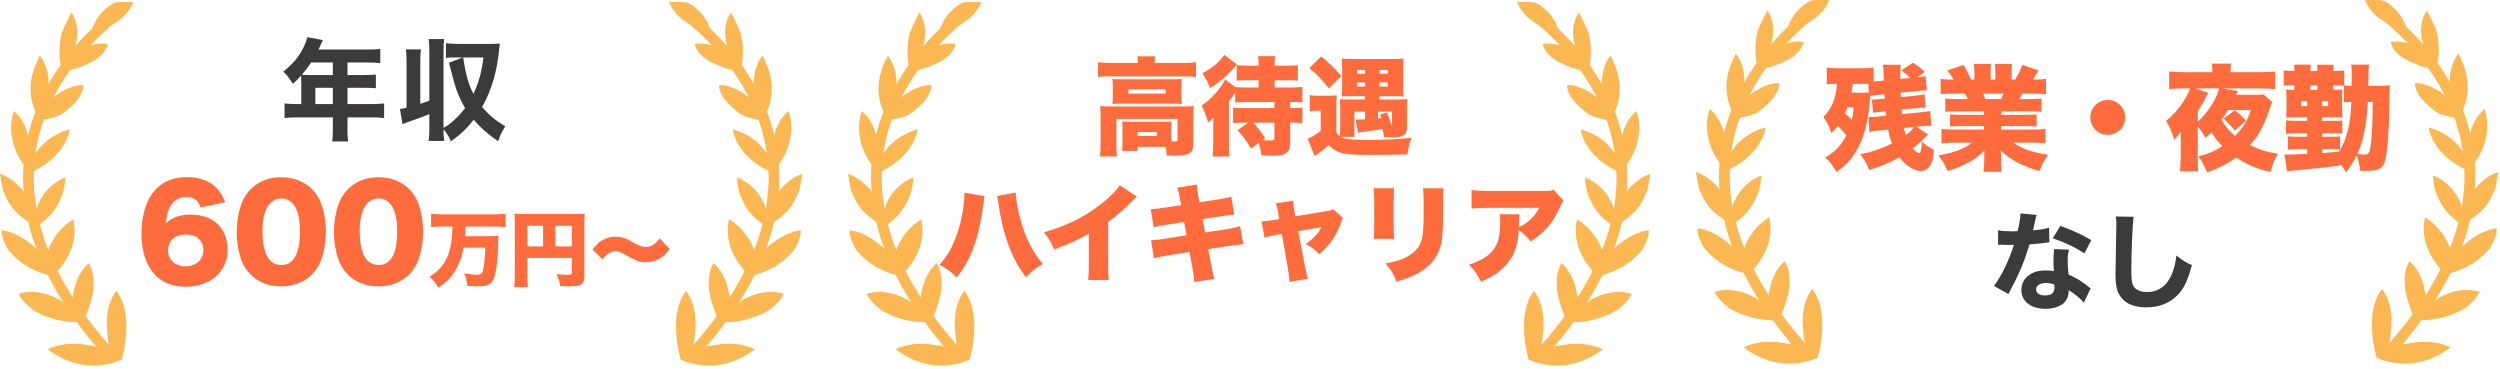 <svg width="494" height="73" viewBox="0 0 494 73" fill="none" xmlns="http://www.w3.org/2000/svg">
<path d="M9.413 69.003C13.578 72.29 19.245 73.276 24.061 71.055C24.656 68.951 24.959 66.775 24.975 64.694C24.995 62.226 24.532 59.407 22.986 57.486C20.475 60.796 20.962 65.233 21.725 69.318C21.609 68.695 16.777 68.108 15.986 68.001C13.798 67.697 11.421 68.124 9.409 69.007L9.413 69.003Z" fill="#FBB852"/>
<path d="M6.481 61.224C9.349 62.957 12.739 63.816 16.09 63.652C16.197 63.648 16.309 63.64 16.397 63.58C16.505 63.512 16.561 63.384 16.609 63.265C17.34 61.452 18.074 59.615 18.382 57.686C18.689 55.753 18.541 53.688 17.579 51.983C15.075 54.084 14.081 58.077 14.356 61.28C11.677 58.508 7.328 56.911 3.654 58.077C4.58 59.691 5.475 60.397 6.481 61.22" fill="#FBB852"/>
<path d="M2.1 49.923C4.265 52.355 7.28 54.012 10.491 54.535C11.964 53.073 13.222 51.368 13.989 49.439C14.752 47.511 14.995 45.342 14.468 43.337C11.565 45.138 9.492 48.229 8.925 51.6C8.738 50.821 8.226 50.162 7.667 49.591C5.838 47.726 2.963 45.757 0.359 45.518C0.072 46.36 1.23 49.164 2.1 49.923Z" fill="#FBB852"/>
<path d="M7.065 44.779C10.531 42.87 12.843 39.028 12.907 35.075C9.908 36.221 7.596 39 7.009 42.159C5.859 38.725 3.403 35.582 0 34.34C0.036 34.352 0.495 37.447 0.667 37.81C1.042 38.609 1.622 39.923 2.129 40.646C3.435 42.511 5.136 43.569 7.065 44.779Z" fill="#FBB852"/>
<path d="M6.114 34.076C9.732 32.427 13.075 29.468 13.79 25.554C10.615 26.433 8.127 28.242 6.533 31.125C6.394 29.38 5.958 28.014 5.467 26.333C4.976 24.656 4.109 23.038 2.744 21.944C1.953 24.248 2.021 26.253 2.68 28.553C2.983 29.608 3.435 30.622 4.01 31.552C4.193 31.844 5.779 34.224 6.11 34.072L6.114 34.076Z" fill="#FBB852"/>
<path d="M7.975 23.797C8.798 23.654 9.612 23.474 10.415 23.258C10.966 23.11 11.521 22.943 12.021 22.663C12.456 22.42 12.839 22.1 13.214 21.777C13.985 21.122 14.752 20.447 15.363 19.64C15.974 18.834 16.429 17.875 16.485 16.865C15.79 16.737 15.071 16.897 14.4 17.112C12.336 17.783 10.471 19.053 9.089 20.727C9.429 19.069 9.684 17.38 9.568 15.691C9.453 14.005 8.938 12.308 7.879 10.991C6.158 14.205 5.427 17.584 6.637 21.118C6.741 21.417 7.648 23.849 7.975 23.789V23.797Z" fill="#FBB852"/>
<path d="M12.172 13.514C12.204 13.626 12.236 13.746 12.324 13.822C12.424 13.91 12.571 13.922 12.703 13.922C14.033 13.938 15.323 13.474 16.549 12.963C17.571 12.536 18.589 12.065 19.46 11.374C20.327 10.683 21.045 9.752 21.293 8.674C18.645 8.303 15.834 9.385 14.121 11.438C14.692 9.992 15.159 8.483 15.251 6.929C15.343 5.376 15.023 3.762 14.141 2.484C13.446 3.642 12.871 4.992 12.719 5.304C12.396 5.959 12.16 6.554 12.032 7.272C11.661 9.365 11.621 11.446 12.176 13.514H12.172Z" fill="#FBB852"/>
<path d="M17.951 6.801C19.169 5.795 20.798 5.48 22.219 4.789C24.064 3.89 25.562 2.305 26.357 0.412C26.373 0.376 23.386 0.38 23.07 0.44C22.223 0.604 21.381 1.294 20.75 1.858C19.312 3.139 18.29 4.901 17.954 6.801H17.951Z" fill="#FBB852"/>
<path d="M22.556 3.208C10.22 13.077 -8.247 37.254 22.204 70.525" stroke="#FBB852" stroke-width="2.115"/>
<path d="M149.143 69.003C144.978 72.29 139.311 73.276 134.495 71.055C133.9 68.951 133.596 66.775 133.58 64.694C133.56 62.226 134.024 59.407 135.569 57.486C138.081 60.796 137.594 65.233 136.831 69.318C136.947 68.695 141.779 68.108 142.57 68.001C144.758 67.697 147.134 68.124 149.147 69.007L149.143 69.003Z" fill="#FBB852"/>
<path d="M152.074 61.224C149.207 62.957 145.817 63.816 142.466 63.652C142.358 63.648 142.247 63.64 142.159 63.58C142.051 63.512 141.995 63.384 141.947 63.265C141.216 61.452 140.481 59.615 140.174 57.686C139.866 55.753 140.014 53.688 140.977 51.983C143.48 54.084 144.475 58.077 144.199 61.28C146.879 58.508 151.228 56.911 154.902 58.077C153.975 59.691 153.081 60.397 152.074 61.22" fill="#FBB852"/>
<path d="M156.455 49.923C154.291 52.355 151.276 54.012 148.065 54.535C146.591 53.073 145.334 51.368 144.567 49.439C143.804 47.511 143.56 45.342 144.088 43.337C146.991 45.138 149.063 48.229 149.63 51.6C149.818 50.821 150.329 50.162 150.888 49.591C152.717 47.726 155.593 45.757 158.196 45.518C158.484 46.36 157.326 49.164 156.455 49.923Z" fill="#FBB852"/>
<path d="M151.491 44.779C148.025 42.87 145.713 39.028 145.649 35.075C148.648 36.221 150.96 39 151.547 42.159C152.697 38.725 155.153 35.582 158.555 34.34C158.52 34.352 158.06 37.447 157.889 37.81C157.513 38.609 156.934 39.923 156.427 40.646C155.121 42.511 153.42 43.569 151.491 44.779Z" fill="#FBB852"/>
<path d="M152.441 34.076C148.823 32.427 145.481 29.468 144.766 25.554C147.941 26.433 150.429 28.242 152.022 31.125C152.162 29.38 152.597 28.014 153.088 26.333C153.58 24.656 154.446 23.038 155.812 21.944C156.603 24.248 156.535 26.253 155.876 28.553C155.572 29.608 155.121 30.622 154.546 31.552C154.362 31.844 152.777 34.224 152.445 34.072L152.441 34.076Z" fill="#FBB852"/>
<path d="M150.581 23.797C149.758 23.654 148.943 23.474 148.141 23.258C147.589 23.11 147.034 22.943 146.535 22.663C146.1 22.42 145.717 22.1 145.341 21.777C144.57 21.122 143.804 20.447 143.193 19.64C142.582 18.834 142.126 17.875 142.071 16.865C142.765 16.737 143.484 16.897 144.155 17.112C146.22 17.783 148.085 19.053 149.466 20.727C149.127 19.069 148.871 17.38 148.987 15.691C149.103 14.005 149.618 12.308 150.676 10.991C152.398 14.205 153.128 17.584 151.918 21.118C151.815 21.417 150.908 23.849 150.581 23.789V23.797Z" fill="#FBB852"/>
<path d="M146.384 13.514C146.352 13.626 146.32 13.746 146.232 13.822C146.132 13.91 145.984 13.922 145.853 13.922C144.523 13.938 143.233 13.474 142.007 12.963C140.985 12.536 139.966 12.065 139.096 11.374C138.229 10.683 137.51 9.752 137.263 8.674C139.91 8.303 142.722 9.385 144.435 11.438C143.864 9.992 143.397 8.483 143.305 6.929C143.213 5.376 143.532 3.762 144.415 2.484C145.11 3.642 145.685 4.992 145.837 5.304C146.16 5.959 146.396 6.554 146.523 7.272C146.895 9.365 146.935 11.446 146.38 13.514H146.384Z" fill="#FBB852"/>
<path d="M140.605 6.801C139.387 5.795 137.758 5.48 136.336 4.789C134.491 3.89 132.994 2.305 132.199 0.412C132.183 0.376 135.17 0.38 135.486 0.44C136.332 0.604 137.175 1.294 137.806 1.858C139.243 3.139 140.266 4.901 140.601 6.801H140.605Z" fill="#FBB852"/>
<path d="M136 3.208C148.335 13.077 166.803 37.254 136.352 70.525" stroke="#FBB852" stroke-width="2.115"/>
<path d="M59.533 20.566V16.023C59.533 15.61 59.511 15.284 59.49 14.958C58.903 15.61 58.598 15.914 57.881 16.566C57.142 15.436 56.773 14.936 55.99 14.153C58.12 12.415 59.272 10.958 60.185 8.915C60.468 8.263 60.642 7.763 60.729 7.35L63.815 7.915C63.663 8.219 63.641 8.263 63.337 8.915C63.185 9.263 63.098 9.437 62.946 9.784H72.814C73.879 9.784 74.445 9.763 75.14 9.654V12.48C74.466 12.393 73.814 12.349 72.814 12.349H68.663V14.827H71.901C72.988 14.827 73.597 14.806 74.271 14.74V17.436C73.553 17.37 72.988 17.349 72.01 17.349H68.663V20.566H73.445C74.488 20.566 75.205 20.522 75.901 20.435V23.326C75.184 23.239 74.423 23.196 73.445 23.196H68.663V25.478C68.663 26.674 68.684 27.261 68.793 27.956H65.641C65.728 27.282 65.772 26.652 65.772 25.435V23.196H58.707C57.707 23.196 56.968 23.239 56.229 23.326V20.435C56.968 20.522 57.685 20.566 58.707 20.566H59.533ZM62.315 20.566H65.772V17.349H62.315V20.566ZM65.772 12.349H61.489C60.903 13.241 60.446 13.827 59.642 14.784C60.077 14.806 60.446 14.827 60.989 14.827H65.772V12.349ZM83.052 12.371V20.522C83.726 20.305 84.009 20.218 84.835 19.892V10.328C84.835 9.132 84.813 8.589 84.704 7.719H87.769C87.661 8.48 87.639 9.089 87.639 10.328V25.283C88.53 24.761 88.9 24.478 89.704 23.761C90.617 22.935 91.204 22.283 91.899 21.348C90.769 19.457 89.986 17.457 89.313 14.719C88.921 13.11 88.921 13.11 88.704 12.393L91.443 11.349H90.312C89.117 11.349 88.617 11.371 88.117 11.436V8.545C88.921 8.632 89.552 8.676 90.573 8.676H96.986C97.681 8.676 98.159 8.654 98.768 8.589C98.725 8.893 98.725 8.893 98.659 9.523C98.225 14.132 97.181 17.697 95.269 21.153C96.638 22.739 97.899 23.805 99.833 24.957C99.181 26.022 98.898 26.609 98.42 27.913C96.573 26.652 94.899 25.174 93.595 23.674C92.247 25.391 90.921 26.652 89.095 27.935C88.682 26.956 88.552 26.739 87.878 25.826C87.813 25.739 87.813 25.739 87.639 25.5C87.639 26.609 87.682 27.13 87.769 27.848H84.704C84.813 26.978 84.835 26.435 84.835 25.218V22.544C83.791 22.979 82.161 23.587 80.574 24.131C80.096 24.305 79.987 24.348 79.531 24.522L79.031 21.522C79.77 21.413 79.922 21.392 80.335 21.283V12.371C80.335 11.154 80.314 10.61 80.205 9.763H83.183C83.074 10.523 83.052 11.132 83.052 12.371ZM95.529 11.349H91.508C92.095 14.936 92.551 16.588 93.551 18.566C94.616 16.262 95.16 14.284 95.529 11.349Z" fill="#3D3A3A"/>
<path d="M44.502 39.966L39.633 41.01C39.186 39.569 38.342 38.948 36.826 38.948C35.311 38.948 34.168 39.668 33.497 41.084C33.1 41.929 32.926 42.674 32.777 44.165C33.373 43.568 33.721 43.32 34.342 43.047C35.286 42.6 36.354 42.401 37.646 42.401C42.142 42.401 44.974 45.084 44.974 49.357C44.974 53.654 41.596 56.66 36.702 56.66C34.118 56.66 31.932 55.791 30.491 54.151C28.827 52.313 27.957 49.531 27.957 46.152C27.957 43.022 28.728 40.115 30.019 38.327C31.634 36.091 33.92 34.998 37.025 34.998C39.459 34.998 41.496 35.768 42.838 37.184C43.558 37.954 43.981 38.675 44.502 39.966ZM36.752 46.351C34.59 46.351 33.199 47.568 33.199 49.481C33.199 51.319 34.665 52.636 36.652 52.636C38.714 52.636 40.18 51.319 40.18 49.431C40.18 47.518 38.888 46.351 36.752 46.351ZM55.568 56.586C53.133 56.586 51.072 55.791 49.556 54.275C48.736 53.456 48.115 52.512 47.743 51.518C47.097 49.754 46.774 47.841 46.774 45.829C46.774 43.221 47.395 40.513 48.339 38.948C49.854 36.414 52.438 35.023 55.568 35.023C57.978 35.023 60.089 35.843 61.605 37.333C62.424 38.153 63.045 39.097 63.418 40.09C64.064 41.854 64.387 43.767 64.387 45.804C64.387 48.413 63.766 51.145 62.822 52.71C61.331 55.194 58.723 56.586 55.568 56.586ZM55.568 39.221C53.233 39.221 51.866 41.581 51.866 45.63C51.866 50.077 53.133 52.362 55.593 52.362C58.027 52.362 59.269 50.127 59.269 45.705C59.269 41.457 57.978 39.221 55.568 39.221ZM74.782 56.586C72.347 56.586 70.285 55.791 68.77 54.275C67.95 53.456 67.329 52.512 66.957 51.518C66.311 49.754 65.988 47.841 65.988 45.829C65.988 43.221 66.609 40.513 67.553 38.948C69.068 36.414 71.652 35.023 74.782 35.023C77.191 35.023 79.303 35.843 80.818 37.333C81.638 38.153 82.259 39.097 82.632 40.09C83.278 41.854 83.601 43.767 83.601 45.804C83.601 48.413 82.98 51.145 82.036 52.71C80.545 55.194 77.937 56.586 74.782 56.586ZM74.782 39.221C72.447 39.221 71.08 41.581 71.08 45.63C71.08 50.077 72.347 52.362 74.807 52.362C77.241 52.362 78.483 50.127 78.483 45.705C78.483 41.457 77.191 39.221 74.782 39.221ZM89.4 44.769H87.612C86.774 44.769 85.904 44.802 85.18 44.866V42.257C85.888 42.321 86.662 42.353 87.596 42.353H97.502C98.404 42.353 99.145 42.321 99.902 42.257V44.866C99.177 44.802 98.34 44.769 97.534 44.769H91.977C91.945 45.704 91.929 46.106 91.88 46.67H96.278C97.309 46.67 97.937 46.654 98.533 46.59C98.469 47.025 98.469 47.025 98.404 48.941C98.324 51.599 98.018 53.919 97.647 54.901C97.148 56.206 96.391 56.577 94.264 56.577C93.749 56.577 93.185 56.544 92.332 56.48C92.235 55.465 92.074 54.805 91.736 54.015C92.605 54.176 93.62 54.289 94.2 54.289C94.812 54.289 95.118 54.16 95.295 53.838C95.585 53.258 95.827 51.358 95.891 48.941H91.607C91.317 50.6 90.866 51.889 90.141 53.162C89.207 54.772 88.288 55.739 86.629 56.85C86.066 55.916 85.615 55.336 84.874 54.66C86.178 53.854 86.823 53.274 87.499 52.324C88.433 51.035 88.997 49.441 89.239 47.443C89.352 46.606 89.384 46.074 89.4 44.769ZM104.219 50.971V54.676C104.219 55.739 104.235 56.287 104.3 56.705H101.61C101.69 56.077 101.722 55.465 101.722 54.595V43.883C101.722 43.142 101.706 42.708 101.658 42.224C102.254 42.273 102.721 42.289 103.768 42.289H113.53C114.609 42.289 115.124 42.273 115.559 42.224C115.495 42.708 115.479 43.207 115.479 44.254V54.66C115.479 55.594 115.092 56.206 114.367 56.415C114.013 56.528 113.401 56.577 112.563 56.577C112.128 56.577 111.468 56.56 110.711 56.544C110.566 55.642 110.388 55.062 109.97 54.16C111.033 54.257 111.758 54.305 112.241 54.305C112.869 54.305 112.998 54.241 112.998 53.951V50.971H104.219ZM107.312 48.684V44.624H104.219V48.684H107.312ZM109.744 48.684H112.998V44.624H109.744V48.684ZM119.022 51.197L117.057 49.296C118.088 48.072 118.587 47.637 119.441 47.25C120.134 46.928 120.859 46.767 121.648 46.767C122.373 46.767 123.114 46.928 123.806 47.218C124.161 47.379 124.161 47.379 125.24 47.975C126.4 48.619 126.931 48.812 127.543 48.812C128.623 48.812 129.396 48.345 130.346 47.105L132.327 49.183C131.313 50.504 130.733 50.987 129.718 51.406C129.057 51.68 128.284 51.825 127.559 51.825C126.512 51.825 125.804 51.583 124.209 50.681C122.727 49.843 122.228 49.65 121.632 49.65C120.714 49.65 119.989 50.085 119.022 51.197Z" fill="#FE6C3D"/>
<path d="M176.968 69.003C181.134 72.29 186.8 73.276 191.616 71.055C192.211 68.951 192.515 66.775 192.531 64.694C192.551 62.226 192.088 59.407 190.542 57.486C188.03 60.796 188.517 65.233 189.28 69.318C189.164 68.695 184.332 68.108 183.542 68.001C181.353 67.697 178.977 68.124 176.964 69.007L176.968 69.003Z" fill="#FBB852"/>
<path d="M174.037 61.224C176.904 62.957 180.295 63.816 183.645 63.652C183.753 63.648 183.865 63.64 183.953 63.58C184.061 63.512 184.116 63.384 184.164 63.265C184.895 61.452 185.63 59.615 185.937 57.686C186.245 55.753 186.097 53.688 185.135 51.983C182.631 54.084 181.636 58.077 181.912 61.28C179.232 58.508 174.884 56.911 171.21 58.077C172.136 59.691 173.031 60.397 174.037 61.22" fill="#FBB852"/>
<path d="M169.656 49.923C171.821 52.355 174.836 54.012 178.046 54.535C179.52 53.073 180.778 51.368 181.545 49.439C182.307 47.511 182.551 45.342 182.024 43.337C179.121 45.138 177.048 48.229 176.481 51.6C176.293 50.821 175.782 50.162 175.223 49.591C173.394 47.726 170.519 45.757 167.915 45.518C167.627 46.36 168.786 49.164 169.656 49.923Z" fill="#FBB852"/>
<path d="M174.62 44.779C178.087 42.87 180.399 39.028 180.463 35.075C177.464 36.221 175.151 39 174.564 42.159C173.414 38.725 170.958 35.582 167.556 34.34C167.592 34.352 168.051 37.447 168.223 37.81C168.598 38.609 169.177 39.923 169.684 40.646C170.99 42.511 172.691 43.569 174.62 44.779Z" fill="#FBB852"/>
<path d="M173.67 34.076C177.288 32.427 180.63 29.468 181.345 25.554C178.17 26.433 175.683 28.242 174.089 31.125C173.949 29.38 173.514 28.014 173.023 26.333C172.532 24.656 171.665 23.038 170.299 21.944C169.509 24.248 169.577 26.253 170.235 28.553C170.539 29.608 170.99 30.622 171.565 31.552C171.749 31.844 173.334 34.224 173.666 34.072L173.67 34.076Z" fill="#FBB852"/>
<path d="M175.531 23.797C176.353 23.654 177.168 23.474 177.971 23.258C178.522 23.11 179.077 22.943 179.576 22.663C180.011 22.42 180.395 22.1 180.77 21.777C181.541 21.122 182.308 20.447 182.919 19.64C183.53 18.834 183.985 17.875 184.041 16.865C183.346 16.737 182.627 16.897 181.956 17.112C179.892 17.783 178.027 19.053 176.645 20.727C176.984 19.069 177.24 17.38 177.124 15.691C177.008 14.005 176.493 12.308 175.435 10.991C173.714 14.205 172.983 17.584 174.193 21.118C174.297 21.417 175.203 23.849 175.531 23.789V23.797Z" fill="#FBB852"/>
<path d="M179.728 13.514C179.76 13.626 179.792 13.746 179.879 13.822C179.979 13.91 180.127 13.922 180.259 13.922C181.589 13.938 182.878 13.474 184.104 12.963C185.127 12.536 186.145 12.065 187.016 11.374C187.882 10.683 188.601 9.752 188.849 8.674C186.201 8.303 183.39 9.385 181.676 11.438C182.247 9.992 182.715 8.483 182.807 6.929C182.898 5.376 182.579 3.762 181.696 2.484C181.002 3.642 180.426 4.992 180.275 5.304C179.951 5.959 179.716 6.554 179.588 7.272C179.216 9.365 179.177 11.446 179.732 13.514H179.728Z" fill="#FBB852"/>
<path d="M185.506 6.801C186.724 5.795 188.353 5.48 189.775 4.789C191.62 3.89 193.118 2.305 193.912 0.412C193.928 0.376 190.941 0.38 190.626 0.44C189.779 0.604 188.936 1.294 188.306 1.858C186.868 3.139 185.846 4.901 185.51 6.801H185.506Z" fill="#FBB852"/>
<path d="M190.112 3.208C177.776 13.077 159.308 37.254 189.759 70.525" stroke="#FBB852" stroke-width="2.115"/>
<path d="M316.699 69.003C312.533 72.29 306.867 73.276 302.051 71.055C301.456 68.951 301.152 66.775 301.136 64.694C301.116 62.226 301.579 59.407 303.125 57.486C305.637 60.796 305.15 65.233 304.387 69.318C304.503 68.695 309.335 68.108 310.125 68.001C312.314 67.697 314.69 68.124 316.703 69.007L316.699 69.003Z" fill="#FBB852"/>
<path d="M319.63 61.224C316.763 62.957 313.372 63.816 310.022 63.652C309.914 63.648 309.802 63.64 309.714 63.58C309.606 63.512 309.551 63.384 309.503 63.265C308.772 61.452 308.037 59.615 307.73 57.686C307.422 55.753 307.57 53.688 308.532 51.983C311.036 54.084 312.031 58.077 311.755 61.28C314.435 58.508 318.783 56.911 322.457 58.077C321.531 59.691 320.636 60.397 319.63 61.22" fill="#FBB852"/>
<path d="M324.011 49.923C321.846 52.355 318.831 54.012 315.621 54.535C314.147 53.073 312.889 51.368 312.122 49.439C311.36 47.511 311.116 45.342 311.643 43.337C314.546 45.138 316.619 48.229 317.186 51.6C317.374 50.821 317.885 50.162 318.444 49.591C320.273 47.726 323.148 45.757 325.752 45.518C326.04 46.36 324.881 49.164 324.011 49.923Z" fill="#FBB852"/>
<path d="M319.047 44.779C315.58 42.87 313.268 39.028 313.204 35.075C316.203 36.221 318.516 39 319.103 42.159C320.253 38.725 322.709 35.582 326.111 34.34C326.075 34.352 325.616 37.447 325.444 37.81C325.069 38.609 324.49 39.923 323.983 40.646C322.677 42.511 320.976 43.569 319.047 44.779Z" fill="#FBB852"/>
<path d="M319.997 34.076C316.379 32.427 313.037 29.468 312.322 25.554C315.497 26.433 317.984 28.242 319.578 31.125C319.718 29.38 320.153 28.014 320.644 26.333C321.135 24.656 322.002 23.038 323.368 21.944C324.158 24.248 324.09 26.253 323.432 28.553C323.128 29.608 322.677 30.622 322.102 31.552C321.918 31.844 320.333 34.224 320.001 34.072L319.997 34.076Z" fill="#FBB852"/>
<path d="M318.136 23.797C317.314 23.654 316.499 23.474 315.696 23.258C315.145 23.11 314.59 22.943 314.091 22.663C313.656 22.42 313.272 22.1 312.897 21.777C312.126 21.122 311.359 20.447 310.748 19.64C310.137 18.834 309.682 17.875 309.626 16.865C310.321 16.737 311.04 16.897 311.711 17.112C313.775 17.783 315.64 19.053 317.022 20.727C316.683 19.069 316.427 17.38 316.543 15.691C316.659 14.005 317.174 12.308 318.232 10.991C319.953 14.205 320.684 17.584 319.474 21.118C319.37 21.417 318.464 23.849 318.136 23.789V23.797Z" fill="#FBB852"/>
<path d="M313.939 13.514C313.907 13.626 313.875 13.746 313.788 13.822C313.688 13.91 313.54 13.922 313.408 13.922C312.078 13.938 310.789 13.474 309.563 12.963C308.54 12.536 307.522 12.065 306.651 11.374C305.785 10.683 305.066 9.752 304.818 8.674C307.466 8.303 310.277 9.385 311.991 11.438C311.419 9.992 310.952 8.483 310.86 6.929C310.769 5.376 311.088 3.762 311.971 2.484C312.665 3.642 313.241 4.992 313.392 5.304C313.716 5.959 313.951 6.554 314.079 7.272C314.451 9.365 314.49 11.446 313.935 13.514H313.939Z" fill="#FBB852"/>
<path d="M308.161 6.801C306.943 5.795 305.314 5.48 303.892 4.789C302.047 3.89 300.549 2.305 299.755 0.412C299.739 0.376 302.726 0.38 303.041 0.44C303.888 0.604 304.731 1.294 305.361 1.858C306.799 3.139 307.821 4.901 308.157 6.801H308.161Z" fill="#FBB852"/>
<path d="M303.555 3.208C315.891 13.077 334.359 37.254 303.908 70.525" stroke="#FBB852" stroke-width="2.115"/>
<path d="M219.407 12.431H224.846C224.846 11.864 224.825 11.57 224.741 11.129H228.269C228.206 11.549 228.164 11.906 228.164 12.326V12.431H234.023C235.031 12.431 235.598 12.41 236.333 12.305V15.203C235.682 15.119 235.136 15.098 234.044 15.098H219.218C218.147 15.098 217.622 15.119 216.971 15.203V12.305C217.706 12.389 218.336 12.431 219.407 12.431ZM231.44 27.761V27.929C231.881 27.95 232.049 27.95 232.196 27.95C232.574 27.95 232.679 27.866 232.679 27.551V23.498H220.604V28.412C220.604 29.651 220.625 30.218 220.709 30.911H217.349C217.433 30.323 217.475 29.441 217.475 28.412V22.868C217.475 22.217 217.454 21.587 217.391 20.957C218.126 21.02 218.756 21.041 219.701 21.041H233.771C234.779 21.041 235.325 21.02 235.892 20.957C235.829 21.545 235.808 22.091 235.808 22.868V27.761C235.808 29.42 235.661 29.882 235.052 30.281C234.548 30.617 233.624 30.764 232.175 30.764C231.776 30.764 231.104 30.743 230.537 30.722C230.516 29.966 230.474 29.693 230.327 29.021H229.949H224.783V29.819H221.717C221.78 29.378 221.801 28.937 221.801 28.139V25.22C221.801 24.695 221.78 24.359 221.738 24.002C222.242 24.044 222.683 24.065 223.439 24.065H229.928C230.768 24.065 231.104 24.044 231.503 24.002C231.461 24.38 231.44 24.695 231.44 25.262V27.761ZM224.783 26.102V26.858H228.626V26.102H224.783ZM219.89 19.088V17.03C219.89 16.4 219.869 16.106 219.806 15.602C220.436 15.644 220.919 15.665 221.927 15.665H231.545C232.448 15.665 232.931 15.644 233.54 15.602C233.477 16.064 233.456 16.4 233.456 17.051V19.088C233.456 19.781 233.477 20.075 233.54 20.537C232.889 20.495 232.406 20.474 231.482 20.474H221.885C221.003 20.474 220.478 20.495 219.806 20.537C219.869 20.033 219.89 19.718 219.89 19.088ZM222.977 17.66V18.5H230.327V17.66H222.977ZM248.723 28.244L247.19 29.378C246.287 27.782 245.72 27.005 244.544 25.703L246.665 24.233H245.93C244.985 24.233 244.313 24.275 243.662 24.338V21.272C244.313 21.335 244.754 21.356 245.72 21.356H251.831V20.159H246.14C245.111 20.159 244.649 20.18 244.082 20.243V18.29C243.536 19.13 243.536 19.13 242.843 20.012V28.475C242.843 29.651 242.864 30.323 242.948 30.911H239.609C239.693 30.281 239.735 29.588 239.735 28.391V25.346C239.735 25.178 239.735 24.464 239.756 23.225C239.336 23.708 239.273 23.771 238.706 24.212C238.307 22.742 237.992 21.902 237.446 20.852C239.294 19.655 241.184 17.534 242.087 15.707L244.103 17.198C244.838 17.261 245.132 17.282 246.14 17.282H248.702V15.854H246.581C245.51 15.854 244.964 15.875 244.376 15.938V12.851C245.048 12.935 245.657 12.977 246.707 12.977H248.702V12.641C248.702 12.095 248.681 11.696 248.597 11.108H251.978C251.894 11.633 251.873 12.074 251.873 12.662V12.977H254.162C255.212 12.977 255.758 12.956 256.451 12.851V15.938C255.947 15.875 255.317 15.854 254.225 15.854H251.873V17.282H254.96C255.947 17.282 256.682 17.24 257.354 17.177V20.243C256.787 20.18 256.199 20.159 254.939 20.159V21.356H255.065C256.136 21.356 256.703 21.335 257.354 21.272V24.338C256.724 24.254 256.094 24.233 255.128 24.233H254.939V28.286C254.939 29.189 254.729 29.777 254.225 30.176C253.721 30.617 252.902 30.785 251.432 30.785C250.928 30.785 250.466 30.764 249.248 30.701C249.122 29.672 248.996 29.063 248.723 28.244ZM250.025 27.278L249.521 27.656C250.235 27.74 250.508 27.761 250.781 27.761C251.684 27.761 251.831 27.677 251.831 27.236V24.233H247.631C248.471 25.136 248.786 25.535 250.025 27.278ZM241.898 10.814L244.418 12.746C244.25 12.914 244.25 12.914 243.725 13.523C243.116 14.216 242.024 15.266 241.289 15.875C240.659 16.379 240.176 16.736 239.105 17.408C238.601 16.106 238.286 15.497 237.593 14.489C239.63 13.376 241.184 12.074 241.898 10.814ZM264.074 21.209V26.186C264.368 26.606 264.452 26.711 264.767 26.942C264.809 26.417 264.83 25.934 264.83 24.968V21.125C264.809 20.264 264.788 19.76 264.767 19.592C265.103 19.634 265.397 19.655 266.195 19.655H269.744V19.004H267.014C266.279 19.004 265.67 19.025 265.124 19.067C265.187 18.416 265.208 17.891 265.208 16.988V13.46C265.208 12.662 265.187 12.221 265.124 11.57C265.754 11.633 266.237 11.654 267.329 11.654H275.12C276.191 11.654 276.821 11.633 277.346 11.57C277.262 12.242 277.262 12.557 277.262 13.67V17.009C277.262 17.933 277.283 18.458 277.346 19.067C276.779 19.025 276.317 19.004 275.519 19.004H272.6V19.655H276.464C277.094 19.655 277.619 19.634 278.102 19.592C278.039 20.054 278.018 20.558 278.018 21.23V25.136C278.018 25.934 277.787 26.459 277.283 26.774C276.926 27.005 276.065 27.152 275.162 27.152C274.826 27.152 274.007 27.131 273.503 27.11C273.419 26.48 273.356 26.144 273.167 25.493C271.907 25.724 270.647 25.892 269.114 26.081C268.841 26.123 268.61 26.144 268.316 26.228L267.875 23.603C268.022 23.624 268.085 23.624 268.232 23.624C268.421 23.624 268.526 23.624 269.093 23.603C269.261 23.582 269.261 23.582 269.744 23.561V22.049H267.623V24.968C267.623 26.039 267.644 26.69 267.665 27.047H264.956C265.313 27.257 265.523 27.32 265.817 27.383C266.951 27.572 268.043 27.656 269.807 27.656C273.377 27.656 276.191 27.53 278.9 27.236C278.459 28.412 278.312 29.021 278.123 30.512C276.317 30.575 273.377 30.617 270.668 30.617C265.418 30.617 264.137 30.302 262.562 28.664C261.596 29.525 260.756 30.176 259.769 30.827L258.404 27.425C258.971 27.236 260.063 26.564 260.966 25.85V21.881H260.105C259.643 21.881 259.349 21.902 258.803 21.986V18.815C259.37 18.899 259.748 18.92 260.546 18.92H262.541C263.15 18.92 263.675 18.899 264.137 18.836C264.074 19.34 264.074 19.739 264.074 21.209ZM272.285 22.049V23.435C272.579 23.393 272.663 23.393 272.957 23.351C272.873 23.141 272.873 23.141 272.705 22.616L274.07 22.238C274.532 23.309 274.742 23.918 274.994 24.8C275.036 24.737 275.057 24.695 275.057 24.611V22.049H272.285ZM269.744 13.817H268.19V14.573H269.744V13.817ZM272.6 13.817V14.573H274.238V13.817H272.6ZM269.744 16.295H268.19V17.093H269.744V16.295ZM272.6 16.295V17.093H274.238V16.295H272.6ZM258.719 13.439L261.092 11.15C262.814 12.578 263.78 13.523 265.019 15.035L262.583 17.471C261.26 15.77 260.42 14.888 258.719 13.439ZM190.578 38.061L194.568 38.775C194.484 39.09 194.484 39.132 194.421 39.699C194.4 39.741 194.379 39.909 194.358 40.119C194.337 40.224 194.316 40.371 194.274 40.602C193.833 43.752 193.455 45.6 192.783 47.679C191.859 50.577 190.851 52.53 189.066 54.798C187.953 53.727 187.008 53.034 185.643 52.299C186.987 50.829 187.785 49.548 188.625 47.532C189.801 44.739 190.578 40.98 190.578 38.061ZM197.025 38.733L200.7 38.04C200.721 39.027 201.036 41.022 201.456 42.681C201.981 44.802 202.737 46.86 203.598 48.498C204.27 49.758 204.879 50.682 206.055 52.152C204.564 53.055 203.829 53.643 202.737 54.798C201.12 52.635 200.049 50.619 199.104 47.952C198.306 45.705 197.676 43.017 197.319 40.392C197.214 39.615 197.13 39.048 197.025 38.733ZM221.237 36.591L224.639 38.859C224.177 39.258 224.156 39.279 223.82 39.636C222.161 41.337 220.67 42.639 218.969 43.857V51.942C218.969 53.664 218.99 54.21 219.095 55.344H215.021C215.126 54.231 215.147 53.769 215.147 51.963V46.167C212.963 47.448 211.283 48.204 208.28 49.275C207.713 47.868 207.293 47.175 206.264 45.894C210.821 44.613 214.034 43.038 217.415 40.434C219.221 39.069 220.628 37.641 221.237 36.591ZM233.39 40.539L233.18 39.447C232.949 38.124 232.844 37.683 232.634 37.074L236.498 36.486C236.519 37.137 236.624 37.851 236.792 38.817L237.023 39.972L240.299 39.468C241.79 39.237 242.378 39.132 243.302 38.859L243.89 42.387C243.176 42.45 243.176 42.45 240.908 42.786L237.632 43.29L238.136 45.936L242.021 45.348C243.47 45.117 244.163 44.97 245.045 44.697L245.675 48.246C244.478 48.372 244.478 48.372 242.714 48.624L238.745 49.233L239.333 52.278C239.669 54.084 239.711 54.294 239.963 55.092L235.973 55.743C235.973 55.029 235.889 54.42 235.595 52.824L235.049 49.8L230.891 50.451C229.442 50.682 229.337 50.703 228.014 51.039L227.447 47.469C228.308 47.427 229.19 47.343 230.45 47.133L234.461 46.503L233.978 43.857L231.08 44.319C229.295 44.592 228.812 44.676 227.951 44.907L227.384 41.316C228.308 41.295 229.001 41.211 230.471 40.98L233.39 40.539ZM252.773 43.29L252.542 41.967C252.395 41.106 252.29 40.728 252.101 40.182L255.545 39.678C255.545 40.308 255.608 40.749 255.734 41.484L255.986 42.744L262.181 41.715C262.874 41.61 263.105 41.526 263.42 41.316L265.394 43.122C265.184 43.395 265.142 43.458 264.869 44.256C263.987 46.692 262.811 48.372 260.669 50.22C259.703 49.233 259.115 48.792 258.002 48.204C259.388 47.301 260.333 46.293 261.152 44.886L256.532 45.684L257.771 52.152C258.065 53.727 258.17 54.189 258.464 55.071L254.81 55.701C254.768 54.861 254.684 54.189 254.432 52.782L253.298 46.23L251.933 46.461C251.093 46.608 250.547 46.734 249.854 46.944L249.287 43.731C250.064 43.689 250.568 43.647 251.513 43.5L252.773 43.29ZM271.421 37.2H275.495C275.411 38.166 275.39 38.544 275.39 40.014V44.193C275.39 45.684 275.411 46.356 275.495 47.196H271.421C271.526 46.44 271.547 45.705 271.547 44.13V39.972C271.547 38.691 271.526 38.124 271.421 37.2ZM281.186 37.2H285.26C285.176 38.376 285.155 38.691 285.155 40.035V42.492C285.155 45.369 284.987 47.385 284.672 48.603C284.042 50.892 282.614 52.614 280.304 53.937C279.107 54.63 277.994 55.071 275.936 55.659C275.453 54.252 274.928 53.37 273.794 52.068C275.81 51.69 276.881 51.354 277.952 50.787C279.8 49.8 280.745 48.561 281.081 46.713C281.207 45.936 281.312 44.088 281.312 42.261V40.077C281.312 38.544 281.291 38.103 281.186 37.2ZM306.995 37.494L308.969 39.678C308.654 40.014 308.591 40.119 308.318 40.77C306.974 43.92 305.168 46.041 302.459 47.721C301.724 46.776 301.031 46.104 300.107 45.432C299.981 47.616 299.624 49.149 298.889 50.535C298.154 51.879 297.062 53.076 295.613 54.084C294.752 54.672 294.038 55.05 292.652 55.701C291.812 54.042 291.476 53.538 290.258 52.299C292.568 51.564 294.08 50.64 295.067 49.38C296.075 48.078 296.432 46.587 296.432 43.794C296.432 43.122 296.411 42.807 296.306 42.345H300.254C300.191 42.765 300.17 42.954 300.149 44.151C300.149 44.172 300.128 44.676 300.128 44.886C300.254 44.802 300.254 44.802 300.611 44.634C302.144 43.857 303.383 42.597 304.139 41.064H294.122C292.526 41.064 291.791 41.106 290.783 41.211V37.536C291.749 37.683 292.463 37.725 294.185 37.725H305.189C306.365 37.725 306.512 37.704 306.995 37.494Z" fill="#FE6C3D"/>
<path d="M344.524 68.614C348.689 71.901 354.356 72.887 359.172 70.667C359.767 68.562 360.071 66.386 360.087 64.305C360.107 61.837 359.643 59.018 358.098 57.097C355.586 60.407 356.073 64.844 356.836 68.93C356.72 68.306 351.888 67.719 351.097 67.612C348.909 67.308 346.533 67.735 344.52 68.618L344.524 68.614Z" fill="#FBB852"/>
<path d="M341.593 60.835C344.46 62.568 347.851 63.427 351.201 63.263C351.309 63.259 351.421 63.251 351.509 63.191C351.616 63.123 351.672 62.995 351.72 62.876C352.451 61.063 353.186 59.226 353.493 57.297C353.801 55.364 353.653 53.299 352.691 51.594C350.187 53.695 349.192 57.688 349.468 60.891C346.788 58.12 342.44 56.522 338.766 57.688C339.692 59.302 340.587 60.008 341.593 60.831" fill="#FBB852"/>
<path d="M337.212 49.534C339.376 51.966 342.391 53.623 345.602 54.146C347.076 52.684 348.333 50.979 349.1 49.05C349.863 47.122 350.107 44.953 349.579 42.949C346.676 44.749 344.604 47.84 344.037 51.211C343.849 50.432 343.338 49.773 342.779 49.202C340.95 47.337 338.074 45.368 335.471 45.129C335.183 45.971 336.341 48.775 337.212 49.534Z" fill="#FBB852"/>
<path d="M342.176 44.39C345.642 42.481 347.954 38.639 348.018 34.686C345.019 35.832 342.707 38.611 342.12 41.77C340.97 38.336 338.514 35.193 335.112 33.951C335.147 33.963 335.607 37.058 335.778 37.422C336.154 38.22 336.733 39.534 337.24 40.257C338.546 42.122 340.247 43.18 342.176 44.39Z" fill="#FBB852"/>
<path d="M341.226 33.688C344.844 32.038 348.186 29.079 348.901 25.166C345.726 26.044 343.238 27.853 341.645 30.737C341.505 28.991 341.07 27.626 340.579 25.944C340.087 24.267 339.221 22.65 337.855 21.556C337.064 23.86 337.132 25.865 337.791 28.165C338.095 29.219 338.546 30.233 339.121 31.164C339.305 31.455 340.89 33.836 341.222 33.684L341.226 33.688Z" fill="#FBB852"/>
<path d="M343.086 23.409C343.909 23.265 344.724 23.085 345.526 22.869C346.078 22.722 346.633 22.554 347.132 22.274C347.567 22.031 347.95 21.711 348.326 21.388C349.097 20.733 349.863 20.058 350.474 19.251C351.085 18.445 351.541 17.486 351.596 16.476C350.902 16.348 350.183 16.508 349.512 16.724C347.447 17.394 345.582 18.664 344.201 20.337C344.54 18.68 344.796 16.991 344.68 15.302C344.564 13.617 344.049 11.919 342.991 10.602C341.269 13.816 340.539 17.195 341.749 20.729C341.852 21.028 342.759 23.46 343.086 23.401V23.409Z" fill="#FBB852"/>
<path d="M347.283 13.125C347.315 13.237 347.347 13.357 347.435 13.433C347.535 13.521 347.683 13.533 347.814 13.533C349.144 13.549 350.434 13.085 351.66 12.574C352.682 12.147 353.701 11.676 354.571 10.985C355.438 10.294 356.157 9.364 356.404 8.285C353.757 7.914 350.945 8.996 349.232 11.049C349.803 9.603 350.27 8.094 350.362 6.54C350.454 4.987 350.135 3.373 349.252 2.095C348.557 3.254 347.982 4.603 347.83 4.915C347.507 5.57 347.271 6.165 347.144 6.884C346.772 8.976 346.732 11.057 347.287 13.125H347.283Z" fill="#FBB852"/>
<path d="M353.062 6.412C354.28 5.406 355.909 5.091 357.331 4.4C359.176 3.501 360.674 1.916 361.468 0.023C361.484 -0.013 358.497 -0.009 358.182 0.051C357.335 0.215 356.492 0.906 355.861 1.469C354.424 2.75 353.401 4.512 353.066 6.412H353.062Z" fill="#FBB852"/>
<path d="M357.667 2.82C345.332 12.688 326.864 36.865 357.315 70.136" stroke="#FBB852" stroke-width="2.115"/>
<path d="M484.255 68.614C480.09 71.901 474.423 72.887 469.607 70.667C469.012 68.562 468.708 66.386 468.692 64.305C468.672 61.837 469.136 59.018 470.681 57.097C473.193 60.407 472.706 64.844 471.943 68.93C472.059 68.306 476.891 67.719 477.681 67.612C479.87 67.308 482.246 67.735 484.259 68.618L484.255 68.614Z" fill="#FBB852"/>
<path d="M487.186 60.835C484.319 62.568 480.928 63.427 477.578 63.263C477.47 63.259 477.358 63.251 477.27 63.191C477.163 63.123 477.107 62.995 477.059 62.876C476.328 61.063 475.593 59.226 475.286 57.297C474.978 55.364 475.126 53.299 476.088 51.594C478.592 53.695 479.587 57.688 479.311 60.891C481.991 58.12 486.34 56.522 490.014 57.688C489.087 59.302 488.192 60.008 487.186 60.831" fill="#FBB852"/>
<path d="M491.567 49.534C489.403 51.966 486.388 53.623 483.177 54.146C481.703 52.684 480.445 50.979 479.679 49.05C478.916 47.122 478.672 44.953 479.199 42.949C482.103 44.749 484.175 47.84 484.742 51.211C484.93 50.432 485.441 49.773 486 49.202C487.829 47.337 490.704 45.368 493.308 45.129C493.596 45.971 492.438 48.775 491.567 49.534Z" fill="#FBB852"/>
<path d="M486.603 44.39C483.137 42.481 480.824 38.639 480.76 34.686C483.76 35.832 486.072 38.611 486.659 41.77C487.809 38.336 490.265 35.193 493.667 33.951C493.631 33.963 493.172 37.058 493 37.422C492.625 38.22 492.046 39.534 491.539 40.257C490.233 42.122 488.532 43.18 486.603 44.39Z" fill="#FBB852"/>
<path d="M487.554 33.688C483.935 32.038 480.593 29.079 479.878 25.166C483.053 26.044 485.541 27.853 487.134 30.737C487.274 28.991 487.709 27.626 488.2 25.944C488.692 24.267 489.558 22.65 490.924 21.556C491.715 23.86 491.647 25.865 490.988 28.165C490.684 29.219 490.233 30.233 489.658 31.164C489.474 31.455 487.889 33.836 487.558 33.684L487.554 33.688Z" fill="#FBB852"/>
<path d="M485.692 23.409C484.87 23.265 484.055 23.085 483.252 22.869C482.701 22.722 482.146 22.554 481.647 22.274C481.212 22.031 480.828 21.711 480.453 21.388C479.682 20.733 478.916 20.058 478.305 19.251C477.694 18.445 477.238 17.486 477.182 16.476C477.877 16.348 478.596 16.508 479.267 16.724C481.332 17.394 483.196 18.664 484.578 20.337C484.239 18.68 483.983 16.991 484.099 15.302C484.215 13.617 484.73 11.919 485.788 10.602C487.509 13.816 488.24 17.195 487.03 20.729C486.926 21.028 486.02 23.46 485.692 23.401V23.409Z" fill="#FBB852"/>
<path d="M481.496 13.125C481.464 13.237 481.432 13.357 481.344 13.433C481.244 13.521 481.096 13.533 480.965 13.533C479.635 13.549 478.345 13.085 477.119 12.574C476.097 12.147 475.078 11.676 474.208 10.985C473.341 10.294 472.622 9.364 472.375 8.285C475.022 7.914 477.834 8.996 479.547 11.049C478.976 9.603 478.509 8.094 478.417 6.54C478.325 4.987 478.644 3.373 479.527 2.095C480.222 3.254 480.797 4.603 480.949 4.915C481.272 5.57 481.508 6.165 481.636 6.884C482.007 8.976 482.047 11.057 481.492 13.125H481.496Z" fill="#FBB852"/>
<path d="M475.717 6.412C474.499 5.406 472.87 5.091 471.448 4.4C469.603 3.501 468.106 1.916 467.311 0.023C467.295 -0.013 470.282 -0.009 470.598 0.051C471.444 0.215 472.287 0.906 472.918 1.469C474.356 2.75 475.378 4.512 475.713 6.412H475.717Z" fill="#FBB852"/>
<path d="M471.112 2.82C483.447 12.688 501.915 36.865 471.464 70.136" stroke="#FBB852" stroke-width="2.115"/>
<path d="M378.681 25.046L380.965 26.561C380.106 27.533 379.043 28.483 377.981 29.319C378.546 29.952 378.907 30.246 379.179 30.246C379.541 30.246 379.721 29.568 379.744 27.94C380.535 28.686 381.168 29.116 382.163 29.613C382.028 31.038 381.892 31.693 381.598 32.349C381.191 33.276 380.445 33.796 379.518 33.796C378.274 33.796 376.556 32.688 375.313 31.083C373.368 32.191 371.492 32.982 369.344 33.57C368.824 32.259 368.439 31.603 367.58 30.495C370.022 29.998 371.853 29.365 373.843 28.37C373.481 27.375 373.346 26.855 373.12 25.611L371.446 25.77C370.61 25.86 370.09 25.928 369.389 26.064L369.208 23.125C370.022 23.125 370.158 23.125 371.153 23.011L372.713 22.853C372.667 22.559 372.645 22.265 372.622 21.971L371.786 22.062C371.198 22.107 370.61 22.198 370.113 22.288L369.886 19.665C369.977 19.665 370.045 19.665 370.09 19.665C370.452 19.665 370.904 19.643 371.537 19.575L372.441 19.484L372.373 18.625L371.198 18.738C370.293 18.806 370.18 18.829 369.57 18.942C369.434 20.524 369.321 21.519 369.276 21.904C368.869 25.137 368.01 27.872 366.744 29.93C365.726 31.648 364.799 32.62 362.9 33.999C362.199 32.711 361.702 32.055 360.685 31.128C362.652 29.952 363.827 28.709 364.845 26.742C364.438 26.199 363.782 25.476 363.149 24.911C362.697 25.498 362.516 25.702 361.883 26.29C361.431 24.888 361.137 24.3 360.3 23.102C361.928 21.542 362.787 19.417 362.991 16.568H362.606C361.996 16.568 361.589 16.59 360.978 16.681V13.357C361.657 13.448 362.516 13.493 363.533 13.493H367.671C368.553 13.493 369.57 13.448 370.226 13.357V16.093C370.542 16.07 370.61 16.07 371.107 16.025L372.26 15.912C372.193 13.9 372.17 13.516 372.057 12.792H375.607C375.516 13.357 375.494 13.877 375.494 14.759C375.494 14.895 375.494 15.053 375.494 15.596L377.483 15.415C377.054 14.963 376.692 14.646 375.742 13.9L378.003 12.385C379.134 13.109 379.631 13.516 380.309 14.216L378.885 15.257C379.088 15.234 379.088 15.234 379.676 15.166C379.97 15.143 380.128 15.121 380.49 15.03L380.761 17.879C380.083 17.879 379.812 17.902 378.636 18.015L375.561 18.309C375.584 18.761 375.584 18.761 375.607 19.191L378.139 18.942C379.156 18.829 379.608 18.761 380.287 18.625L380.513 21.27H380.196C379.767 21.27 379.586 21.27 378.365 21.406L375.742 21.655C375.81 22.265 375.81 22.265 375.833 22.559L379.292 22.22C380.332 22.107 380.671 22.062 381.395 21.926L381.643 24.843C380.92 24.843 380.513 24.865 379.495 24.956L378.681 25.046ZM378.229 25.091L376.217 25.295C376.353 25.905 376.443 26.244 376.579 26.697C377.506 25.996 377.777 25.724 378.229 25.091ZM366.292 21.18H365.048C364.867 21.723 364.754 21.994 364.551 22.424C365.139 22.876 365.432 23.147 365.93 23.667C366.111 22.898 366.179 22.424 366.292 21.18ZM368.869 16.568H366.111C365.998 17.45 365.952 17.721 365.839 18.309H367.761C368.417 18.309 368.733 18.309 369.299 18.264L369.163 16.568H368.869ZM392.043 21.994H386.572C385.6 21.994 385.08 22.017 384.379 22.084V19.484C385.035 19.552 385.532 19.575 386.572 19.575H388.833C388.607 19.077 388.516 18.919 388.268 18.49H386.278C385.193 18.49 384.243 18.535 383.475 18.603V15.596C384.198 15.686 384.786 15.731 386.007 15.731C385.668 15.053 385.419 14.691 384.786 13.923L387.996 12.837C388.607 13.832 388.833 14.284 389.489 15.731H390.144V14.262C390.144 13.629 390.099 13.086 390.031 12.634H393.423C393.377 13.018 393.355 13.448 393.355 14.103V15.731H394.282V14.103C394.282 13.47 394.259 13.063 394.191 12.634H397.583C397.515 13.018 397.492 13.583 397.492 14.262V15.731H398.17C398.894 14.556 399.211 13.923 399.617 12.815L402.828 13.923C402.376 14.714 402.104 15.143 401.698 15.731C403.054 15.731 403.551 15.686 404.298 15.596V18.603C403.529 18.535 402.557 18.49 401.471 18.49H399.595C399.324 19.077 399.256 19.168 399.052 19.575H401.177C402.195 19.575 402.715 19.552 403.393 19.484V22.084C402.67 22.017 402.172 21.994 401.177 21.994H395.412V22.695H400.228C401.177 22.695 401.765 22.672 402.444 22.605V25.001C401.788 24.933 401.177 24.911 400.228 24.911H395.412V25.611H401.291C402.602 25.611 403.529 25.566 404.185 25.476V28.325C403.235 28.234 402.421 28.189 401.313 28.189H397.831C399.369 29.342 401.562 30.111 404.705 30.585C403.845 31.852 403.506 32.485 403.009 33.796C399.617 32.846 397.266 31.603 395.344 29.726C395.39 30.337 395.412 30.45 395.412 31.015V31.739C395.412 32.688 395.435 33.344 395.525 33.954H391.93C392.043 33.253 392.089 32.62 392.089 31.716V31.038C392.089 30.473 392.089 30.405 392.111 29.772C390.936 30.879 390.28 31.377 389.059 32.055C387.748 32.779 386.504 33.299 384.854 33.796C384.356 32.598 383.904 31.829 383.022 30.721C386.029 30.201 388.109 29.41 389.715 28.189H386.549C385.419 28.189 384.537 28.234 383.633 28.325V25.476C384.424 25.566 385.306 25.611 386.527 25.611H392.043V24.911H387.522C386.572 24.911 385.962 24.933 385.328 25.001V22.605C385.962 22.672 386.549 22.695 387.522 22.695H392.043V21.994ZM392.292 19.575H395.412C395.638 19.1 395.706 18.942 395.887 18.49H391.863C392.111 19.055 392.179 19.236 392.292 19.575ZM416.506 19.756C418.406 19.756 419.943 21.293 419.943 23.192C419.943 25.114 418.406 26.651 416.506 26.651C414.585 26.651 413.047 25.114 413.047 23.215C413.047 21.293 414.585 19.756 416.506 19.756ZM439.387 23.441L441.58 21.791C442.417 22.401 443.05 22.989 443.841 23.848L441.58 25.792C440.902 24.933 440.359 24.323 439.387 23.441ZM447.278 18.648L448.996 20.185C448.838 20.502 448.792 20.637 448.589 21.203C447.458 24.662 446.396 26.674 444.61 28.664C446.667 29.681 447.888 30.043 450.104 30.359C449.38 31.716 449.018 32.598 448.634 33.977C445.853 33.321 444.09 32.575 441.874 31.128C440.02 32.44 438.573 33.186 436.131 34.045C435.589 32.711 435.204 32.032 434.39 30.902C436.335 30.427 437.578 29.907 439.138 28.89C438.143 27.872 437.691 27.307 436.99 26.109C436.561 26.561 436.38 26.719 435.815 27.262C435.272 26.267 434.956 25.815 434.277 25.024V31.219C434.277 32.507 434.3 33.14 434.368 33.841H430.75C430.863 32.801 430.909 32.123 430.909 31.083V27.307C430.909 26.674 430.909 26.561 430.931 26.018C430.502 26.629 430.162 27.036 429.597 27.578C429.122 25.928 428.783 25.114 428.037 23.893C429.529 22.605 430.502 21.519 431.451 20.05C432.107 19.055 432.514 18.264 432.785 17.472H431.474C430.456 17.472 429.484 17.517 428.625 17.608V14.126C429.575 14.216 430.456 14.262 431.655 14.262H437.171V13.9C437.171 13.448 437.126 12.973 437.058 12.566H440.879C440.789 12.996 440.743 13.425 440.743 13.9V14.262H446.418C447.73 14.262 448.77 14.216 449.584 14.126V17.608C448.657 17.517 447.707 17.472 446.441 17.472H439.297L442.168 18.037C442.01 18.422 441.897 18.648 441.851 18.738H445.695C446.418 18.738 446.871 18.716 447.278 18.648ZM444.791 21.745H440.269C439.749 22.605 439.41 23.102 438.98 23.712C439.907 25.227 440.495 25.905 441.648 26.855C443.208 25.295 443.999 24.006 444.791 21.745ZM434.277 22.017V24.074C436.289 22.198 437.963 19.62 438.505 17.472H433.757L436.38 18.354C436.289 18.49 436.267 18.512 436.199 18.671C435.792 19.507 434.865 21.09 434.277 22.017ZM467.988 16.952H469.819C470.949 16.952 471.469 16.93 472.238 16.862C472.17 17.585 472.17 18.083 472.125 21.497C472.08 25.996 471.718 30.314 471.288 31.784C471.04 32.666 470.588 33.208 469.864 33.502C469.412 33.683 468.598 33.773 467.468 33.773C467.151 33.773 466.857 33.773 466.36 33.751C466.247 32.507 466.066 31.693 465.681 30.698C464.935 32.168 464.483 32.892 463.579 34.045C463.127 33.299 462.991 33.072 462.561 32.53V32.666C459.871 33.05 458.944 33.163 453.133 33.706C452.93 33.728 452.5 33.773 451.912 33.864L451.415 30.518C451.686 30.518 452.093 30.54 452.229 30.54C452.568 30.54 454.626 30.473 455.892 30.405V29.455H454.105C453.111 29.455 452.681 29.478 452.071 29.568V26.923C452.659 26.991 453.088 27.013 454.105 27.013H455.892V26.335H453.857C452.817 26.335 452.365 26.358 451.709 26.448V23.758C452.319 23.848 452.749 23.871 453.879 23.871H455.892V23.17H453.608C452.862 23.17 452.568 23.17 451.732 23.238C451.777 22.695 451.799 22.243 451.799 21.474V19.417C451.799 18.422 451.799 18.309 451.732 17.676C452.252 17.744 452.319 17.744 453.382 17.744V16.862H453.02C451.89 16.862 451.618 16.884 451.257 16.93V13.923C451.709 13.99 452.116 14.013 453.088 14.013H453.382C453.382 13.425 453.359 13.109 453.314 12.77H456.615C456.57 13.086 456.547 13.357 456.547 14.013H457.904C457.904 13.403 457.881 13.109 457.836 12.792H461.137C461.092 13.131 461.069 13.357 461.069 14.013H461.408C462.177 14.013 462.561 13.99 463.217 13.923V16.884C463.624 16.93 463.873 16.952 464.687 16.952C464.709 16.274 464.709 15.89 464.709 15.347C464.709 13.764 464.687 13.357 464.574 12.77H468.146C468.078 13.154 468.055 13.425 468.033 13.855C468.033 13.9 468.01 14.94 467.988 16.952ZM468.869 20.14H467.874C467.648 24.617 467.015 27.782 465.817 30.405C466.292 30.495 466.789 30.54 467.174 30.54C468.055 30.54 468.214 30.314 468.44 28.777C468.688 26.968 468.824 24.21 468.869 20.14ZM458.853 29.455V30.246C460.233 30.156 460.436 30.133 462.177 29.975C462.878 28.912 463.375 27.827 463.805 26.199C464.302 24.391 464.528 22.808 464.619 20.14C463.737 20.14 463.624 20.163 463.172 20.208V16.93C462.765 16.884 462.38 16.862 461.408 16.862H461.069V17.744C462.087 17.744 462.313 17.744 462.878 17.676C462.81 18.264 462.787 18.535 462.787 19.733V21.316C462.81 22.356 462.833 22.989 462.855 23.215C462.358 23.17 462.087 23.17 460.979 23.17H458.853V23.871H460.64C461.951 23.871 462.245 23.871 462.833 23.803V26.403C462.087 26.335 461.951 26.335 460.64 26.335H458.853V27.013H460.323C461.634 27.013 461.793 27.013 462.403 26.945V29.523C461.747 29.455 461.567 29.455 460.323 29.455H458.853ZM456.547 17.744H457.904V16.862H456.547V17.744ZM455.892 19.982H454.716V20.977H455.892V19.982ZM458.853 20.977H460.052V19.982H458.853V20.977Z" fill="#FE6C3D"/>
<path d="M399.248 42.166L402.44 42.481C402.356 42.691 402.356 42.691 402.146 43.615C402.104 43.804 401.999 44.266 401.852 45.001C401.768 45.316 401.768 45.316 401.726 45.526C403.091 45.4 404.141 45.232 404.897 44.98L404.96 47.878C404.729 47.899 404.645 47.899 404.309 47.962C403.574 48.067 402.713 48.151 401.033 48.298C400.214 50.944 399.71 52.309 398.744 54.388C398.261 55.417 398.072 55.795 397.274 57.307C397.001 57.832 397.001 57.832 396.875 58.105L393.998 56.509C395.51 54.514 396.938 51.574 397.946 48.382C397.316 48.382 397.316 48.382 396.812 48.403C396.707 48.403 396.602 48.403 396.56 48.403C396.329 48.403 396.329 48.403 395.615 48.361C395.531 48.361 395.447 48.361 394.817 48.361V45.505C395.573 45.652 396.497 45.715 397.757 45.715C397.883 45.715 398.282 45.694 398.681 45.673C399.059 44.098 399.227 43.069 399.248 42.166ZM413.234 47.458L411.89 50.062C409.979 48.823 408.068 47.92 405.632 47.08L407.123 44.644C409.643 45.547 411.323 46.324 413.234 47.458ZM413.108 56.992L411.764 59.806C411.113 59.008 409.937 58.042 408.782 57.349C408.761 58.336 408.572 58.966 408.068 59.596C407.333 60.499 405.905 61.024 404.183 61.024C401.306 61.024 399.416 59.533 399.416 57.286C399.416 55.69 400.424 54.346 402.083 53.758C402.713 53.527 403.364 53.443 404.33 53.443C404.939 53.443 405.296 53.485 405.863 53.569C405.779 52.729 405.758 52.141 405.758 51.532C405.758 50.587 405.8 49.978 405.926 49.201L408.845 49.348C408.614 50.188 408.572 50.566 408.572 51.427C408.572 52.372 408.614 53.107 408.761 54.262C410.084 54.85 410.903 55.312 411.932 56.089C412.205 56.278 412.394 56.425 412.751 56.719C412.94 56.866 412.94 56.866 413.108 56.992ZM405.926 56.236C405.275 56.005 404.855 55.921 404.267 55.921C403.112 55.921 402.335 56.425 402.335 57.16C402.335 57.916 402.986 58.378 404.099 58.378C405.359 58.378 405.968 57.853 405.968 56.824C405.968 56.635 405.947 56.236 405.926 56.236ZM418.106 42.775L421.613 42.838C421.403 44.077 421.151 49.684 421.151 53.317C421.151 55.354 421.256 56.068 421.655 56.656C422.096 57.328 423.041 57.706 424.28 57.706C426.506 57.706 428.228 56.446 429.173 54.136C429.614 53.023 429.866 52.036 430.055 50.482C431.42 51.553 431.882 51.847 433.121 52.393C432.281 55.396 431.63 56.824 430.538 58.042C428.921 59.827 426.8 60.73 424.112 60.73C422.558 60.73 421.172 60.394 420.227 59.785C419.345 59.197 418.673 58.294 418.337 57.244C418.148 56.572 418.022 55.48 418.022 54.241C418.022 53.296 418.043 51.931 418.106 49.159C418.169 46.261 418.19 44.98 418.19 44.35C418.19 43.657 418.169 43.363 418.106 42.775Z" fill="#3D3A3A"/>
</svg>
